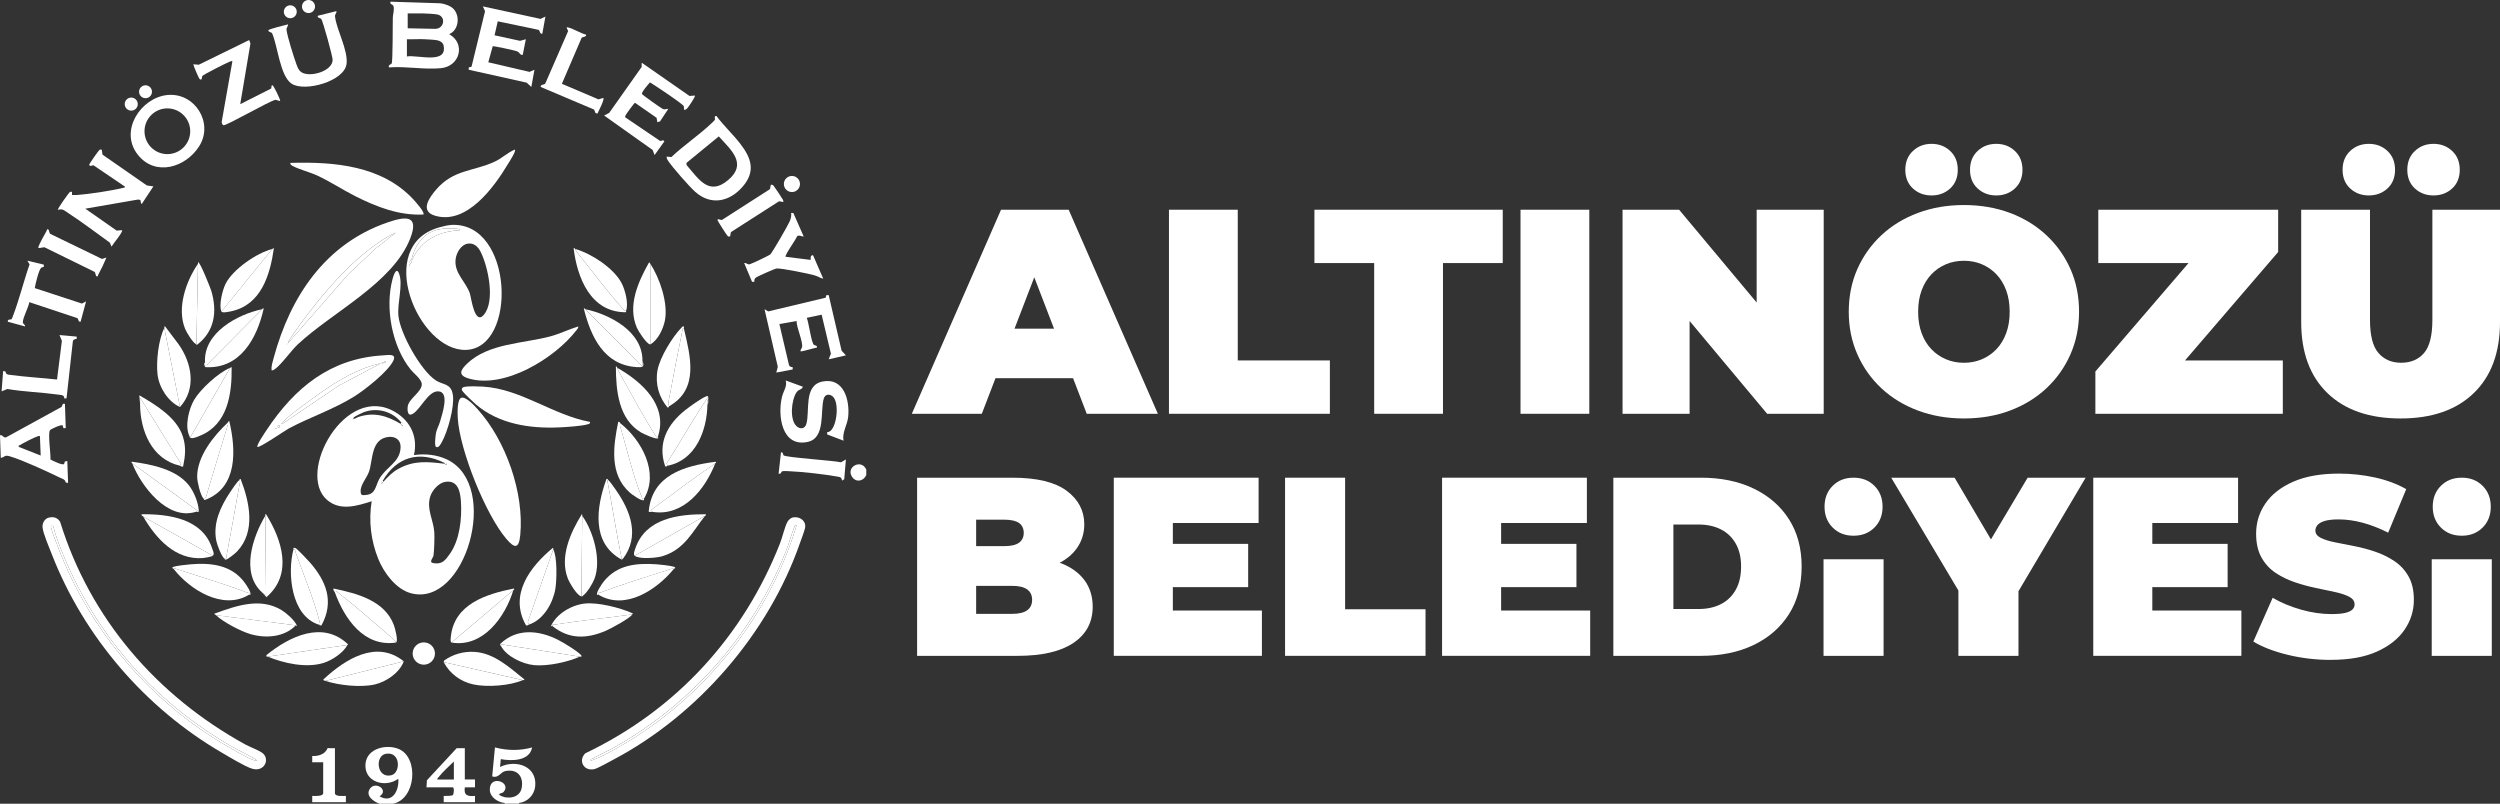 <?xml version="1.0" encoding="UTF-8"?>
<svg id="katman_2" data-name="katman 2" xmlns="http://www.w3.org/2000/svg" viewBox="0 0 1389.68 446.79">
  <rect x="0" y="0" width="1389.68" height="446.79" fill="#333333" stroke="none"/>
  <defs>
    <style>
      .cls-1 {
        fill: #fff;
      }
    </style>
  </defs>
  <g id="katman_1" data-name="katman 1">
    <g>
      <path class="cls-1" d="M218.36,446.79h-7.39c-3.17-1.18-7.96-4.34-5.42-8.25,3.07-4.73,10.9.74,5.42,4.11,7.25,4.23,10.99-3.39,10.43-9.78-7.3,5.37-19.25,1.78-18.22-8.43.86-8.51,11.63-10.94,18.45-8.11,11.34,4.71,9.68,27.97-3.27,30.46ZM214.33,419.05c-5.99,1.21-4.98,13.83,3.19,11.89,5.38-1.28,5.23-13.59-3.19-11.89Z"/>
      <path class="cls-1" d="M481.54,261.05v3.04c-1.46,3.35-5.58,4.3-7.83,1.09-3.84-5.48,5.1-10.42,7.83-4.13Z"/>
      <path class="cls-1" d="M288.4,446.35v.43h-7.83v-.43c2.05.19,5.8.21,7.83,0Z"/>
      <path class="cls-1" d="M150.94,205.81c-.2-2.35.58-4.61,1.19-6.85,9.18-34.04,28.59-63.3,63.08-75.24,9.68-3.35,18.15-4.75,12.8,8.89-9.75,24.84-43.32,40.88-62.51,58.85-3.82,3.57-9.31,11.55-13.02,13.95-.53.35-.86.54-1.54.41ZM220.1,129.26c-3.29,1.36-6.33,3.32-9.27,5.3-17.94,12.08-34.78,32.56-47.2,50.24-1.37,1.95-2.87,4-3.78,6.22l33.7-38.5,15.23-14.35,11.31-8.91ZM159.42,191.45v.43c.28-.14.28-.29,0-.43Z"/>
      <path class="cls-1" d="M27.28,287.69c2.67-.55,4.65.07,6.14,2.35,16.66,53.9,53.82,96.76,102.87,123.76,2.41,1.33,8.14,3.47,9.83,4.96,4.05,3.56.65,10.52-5.94,8.55-4.01-1.2-12.52-6.41-16.51-8.72-42.68-24.75-76.9-64.44-94.86-110.45-1.4-3.59-4.77-11.46-5.15-14.89-.27-2.4,1.15-5.05,3.62-5.56ZM29.57,292.37c-.6.06-1.46-.41-1.25.6.68,3.17,2.77,8.05,3.98,11.25,17.59,46.55,52.08,86.72,95.3,111.32,3.63,2.07,9.72,5.67,13.46,6.98.69.24,1.3.45,2.05.33-3.81-2.71-8.36-4.57-12.47-6.88-45.98-25.82-80.1-65.63-98.46-115.12-1.02-2.75-1.94-5.63-2.61-8.49Z"/>
      <path class="cls-1" d="M440.52,287.68c3.4-.78,7.11,1.17,7.1,4.91,0,1.59-2.36,7.62-3.05,9.58-17.53,50.14-56.65,95.26-103.53,120.06-2.17,1.15-8.89,4.94-10.76,5.33-5.85,1.22-9.02-4.79-4.92-8.83,50.31-23.99,87.85-64.9,108.22-116.67,1.34-3.41,2.58-9.07,4.13-11.97.5-.94,1.77-2.16,2.82-2.4ZM442.82,291.94c-.95-.17-1.02.42-1.29,1.09-1.64,4.07-2.81,8.75-4.47,12.93-18.58,46.77-51.99,84.84-95.73,109.58-3.88,2.19-8.27,4.02-12.05,6.24-.56.33-1.1-.08-.86,1.08,5.24-1.83,10.49-4.72,15.35-7.48,46.72-26.53,83.64-71.83,99.05-123.45Z"/>
      <path class="cls-1" d="M256.52,221.09c2.56-.7,7.4,4.62,9.05,6.46,15.65,17.39,25.82,46.34,23.64,69.76-.75,8.03-3.22,7.55-7.76,2.22-11.55-13.55-25.88-49.28-26.98-66.98-.14-2.2-.52-10.76,2.05-11.46Z"/>
      <path class="cls-1" d="M143.11,248.43c-.78-.78,4.37-8.31,5.12-9.45,15.59-23.45,35.39-39.75,64.7-41.44,2.93-.17,7.49-1.09,5.8,2.75-2.66,6.02-15.96,16.45-21.71,20.04-11.59,7.23-24.64,11.52-36.51,17.86-1.99,1.06-16.55,11.07-17.39,10.23ZM214.45,201.03h-.87v.43h.87v-.43ZM213.14,201.46h-.87v.43h.87v-.43ZM211.84,201.9c-12.57,2.75-24.38,9.76-34.75,17.22-5.5,3.96-14.75,10.46-19.39,14.97-.52.5-1.25.86-1.1,1.73l31.79-21.49,23.45-12.43ZM155.29,237.56l.22-1.29-1.09.43v.87s.87,0,.87,0ZM153.98,238h-.87v.43h.87v-.43Z"/>
      <path class="cls-1" d="M252.14,5c3.73,3.99,2.84,11.82-2.46,13.98,9.27,5.23,6.06,17.87-4.57,18.92-9.29.92-19.52-1.18-28.92-.43-.48-1.58,1.11-1.52,1.52-2.17.67-1.08.56-22.27.64-25.46.04-1.93.99-4.44.37-6.43-.37-1.2-2.17-.79-1.66-2.47l27.62.88c2.42.25,5.78,1.38,7.47,3.19ZM226.63,15.72l15.33.32c5.18-.11,6.1-7.18.88-8.04-1.96-.32-6-.49-8.14-.56-2.68-.08-5.39.1-8.07.02v8.26ZM226.19,31.38c5.81-1.04,22.79,4.62,20.35-6.22-.37-1.64-2.16-2.56-3.71-2.81-1.81-.3-5.3-.47-7.27-.56-3.11-.13-6.26.14-9.37.02v9.57Z"/>
      <path class="cls-1" d="M235.33,119.25c-13.54.63-26.02-4.25-37.85-10.21-7.14-3.6-13.89-8.12-21.15-11.47-4.17-1.93-10.07-3.36-13.76-5.38-.65-.36-1.32-.77-1.18-1.64,24.44-.72,51.01,1.48,68.52,20.44.95,1.03,6.5,7.2,5.43,8.27Z"/>
      <path class="cls-1" d="M56.55,83.14l.44,2.83,24.64,17.12,3.63.51-6.31,9.56c-1.06.52-.36-1.49-1.05-1.98-.39-.28-1.05-.22-1.53-.2l-28.95,5.02,17.42,12.18,3.02-.22c.74.76-5.21,7.86-5.88,9.13l-.87-2.17c-7.64-5.48-15.23-11.32-23.13-16.45-2.09-1.36-3.08-2.66-5.79-1.82-.45-.41,6.2-9.74,6.76-9.99.21-.09,1.12-.2,1.08.25v1.48c.93-.02,1.88.06,2.82,0,6.63-.49,18.83-2.31,25.24-3.9.57-.14,1.11.03,1.51-.66l-17.63-11.95c-.61-.04-2.13.86-2.37-.24-.11-.5,5.3-8.12,5.74-8.37.38-.22.82-.07,1.22-.1Z"/>
      <path class="cls-1" d="M321.46,181.45c.09.9-.58,1.54-1.08,2.18-11.91,15.44-40.13,32.91-60.17,26.66-5.92-1.85-4.01-4.84-.53-8.18,11.84-11.34,31.19-11.11,46.21-15.12,5.34-1.43,10.29-3.94,15.56-5.53Z"/>
      <path class="cls-1" d="M370.62,87.06l2.59.23c6.77-6.42,15.02-11.93,21.77-18.27.48-.45,2.25-2.06,2.4-2.41.3-.7-.79-2.05.85-2.16,4.05,5.42,9.13,10.12,13.26,15.45,6.18,7.98,8.68,15.4,1.3,23.9-7.28,8.38-17.58,10.6-26.32,2.85-3.31-2.94-12.85-13.8-15.19-17.43-.44-.68-.8-1.3-.67-2.15ZM381.55,90.59l.16,1.25c6.69,7.64,12.29,17.31,23.04,8.25,10.84-9.13,1.6-16.73-5.2-24.27l-18,14.77Z"/>
      <path class="cls-1" d="M327.98,234.52c.16.96-.4,1.03-1.11,1.28-3,1.03-12.49,1.62-16.05,1.78-16.37.73-33.59-1.88-46.35-12.84-1.26-1.08-6.79-6.34-7.41-7.38-.9-1.5.03-2.15,1.57-2.39,2.31-.36,7.5-.2,9.99-.05,21.14,1.32,38.76,15.85,59.36,19.6Z"/>
      <path class="cls-1" d="M286.22,83.15c.79.86-3.05,6.65-3.73,7.79-7.72,12.96-22.97,34.19-40.64,28.97-8.68-2.56-3.17-10.15.65-14.59,9.71-11.25,20.74-9.94,32.71-15.57,3.87-1.82,7.06-5.03,11.01-6.61Z"/>
      <path class="cls-1" d="M92.99,52.82c15.22-1.57,26.04,15.47,17.68,28.55-7.53,11.79-24.4,16.92-34.1,4.59-10.45-13.28,1.73-31.63,16.42-33.14ZM105.74,72.96c0-7.02-5.69-12.71-12.71-12.71s-12.71,5.69-12.71,12.71,5.69,12.71,12.71,12.71,12.71-5.69,12.71-12.71Z"/>
      <path class="cls-1" d="M460.65,164.05l7.17,30.89,2.4,2.6-9.57,2.18,1.23-3.14-5.15-21.66-8.27,1.75c1.07,2.44,2.53,13.78,3.94,14.98.55.47,2.01.28,1.72,1.54-2.85.6-5.7,1.55-8.55,2.12-1.49.3.2-1.83.29-2.36.53-3.23-3.11-10.8-3.06-14.52l-9.56,1.72,5.33,22.73c.29.95,1.13,1.19,2.06,1.21v1.28s-9.12,1.74-9.12,1.74l.85-3.19-7.38-32.04,2.05,1.23,31.92-7.62.42-1.43,1.28-.02Z"/>
      <path class="cls-1" d="M303.19,9.2l-1.74,9.57c-1.45.26-1.28-1.77-2.06-2.18l-22.7-4.74-1.78,7.78,14.17,3.07,3.23-.89-1.74,8.7c-1.78.15-1.34-1.31-3.37-2.06-1.31-.48-12.56-2.92-13.31-2.76l-2.47,8.93,22.93,5.34,2.74-1.19-1.74,9.57-2.59-2.4-32.2-7.17v-1.28s1.55-.42,1.55-.42l7.51-30.83-1.22-2.69,32.03,6.95,2.77-1.29Z"/>
      <path class="cls-1" d="M386.27,53.13c.45.51-3.66,6.56-4.34,7.18-.59.55-.86.79-1.75.65-.02-.61.1-1.29-.08-1.87-.44-1.39-16.3-11.77-18.78-13.3-.85.9-4.93,5.59-4.44,6.47.35.63,10.81,8.04,11.7,8.38,1.1.41,1.83-.21,2.9-.11l-4.58,6.94-1.5.46-.41-2.43-12-8.37c-.43.04-4.91,6.26-5.21,6.89-.19.39-.41.84-.17,1.24l19.32,13.09c.91.07,1.68-.92,2.37.24l-5.44,7.6-1.08-2.82-26.96-19.15,2.84-1.5,18.01-25.49.03-2.37,26.56,18.47,3.02-.21Z"/>
      <path class="cls-1" d="M446.3,214.95c-.58,1.88-2.19,1.15-3.56,3.17-2.81,4.14-3.96,15.17.07,18.81,1.98,1.79,4.58,1.5,5.39-1.18,2.15-7.16-1.68-21.48,8.96-23.66,11.86-2.44,15.26,10.27,14.33,19.55-.47,4.67-3.54,8.85-2.56,13.32l-9.13-3.48v-1.28c.72,0,1.22-.19,1.77-.63,3.78-3.04,5.13-16.45,1.07-19.4-1.89-1.38-4.01-.92-4.73,1.38-2.09,6.75,1.21,21.94-8.96,24.1-14.55,3.09-16.77-14.91-14.25-25.12.79-3.19,3.02-5.91,2.05-9.04l9.57,3.48Z"/>
      <path class="cls-1" d="M187.04,6.15c.1,1.33-.98,1.67-.8,3.14.95,7.57,7.27,18.52,6.41,26.17-1.11,9.74-23.3,15.84-30.54,11.07-6.45-4.25-7.72-20.91-10.8-27.91-.26-.83-2.35-.75-2.1-1.8.15-.64,9.42-2.94,10.87-3.27.09,1.33-.98,1.67-.8,3.14.47,3.75,4.03,15.04,5.46,18.95.64,1.75,1.24,3.49,2.86,4.54,4.63,2.98,17.11-.5,17.31-6.83.06-1.82-5.52-21.99-6.35-22.83-.64-.64-2.18-.43-1.95-1.74l10.44-2.61Z"/>
      <path class="cls-1" d="M242.33,248.39c-.96-.64-.2-6.6.07-7.9.43-2.06,1.65-4.12,2.19-6.08,1.05-3.85,5.76-16.89-1.21-16.88-5.35,0-9.4,9.55-13.72,12.38-3,1.96-3.3-1.52-3.03-3.9.49-4.42,8.1-8.26,7.82-12.58-.17-2.68-4.45-5.89-6.06-7.87-10.48-12.85-14.45-34.3-10.24-50.23.46-1.73,2.13-7.44,3.69-3.24,2.32,6.23-1.06,16.29-.37,23.42.96,9.91,12.41,30.37,20.68,35.87,4.12,2.74,8.64,1.53,9.6,8.23s-2.92,20.41-6.19,26.21c-.54.96-1.78,3.52-3.23,2.56Z"/>
      <path class="cls-1" d="M133.54,57.91l17.18-8.7c.32-.38-.11-2.21.86-1.73.59.29,4.54,8.27,4.14,8.69l-2.61-.69c-3.84.89-27.31,14.51-28.88,14.14-.54-.13-1.05-1.24-1-1.84l5.96-33.79c-.63-.13-1.07.14-1.61.34-1.67.61-14.7,7.2-15.13,7.94-.39.67.08,2.68-1.48,1.68-.38-.24-3.36-7.16-3.52-8.22l3.04.25,28.04-13.73.68,1.93-5.67,33.73Z"/>
      <path class="cls-1" d="M36.1,224.51l.44,13.49-1.28-.02-.43-1.53c-.82-.61-6.44,2-7,2.64-1.36,1.53.46,13.52.22,16.33,1.35.68,6.4,3.31,7.57,2.55l.44-1.43,1.35-.26.44,12.18-1.35-.27c-.09-1.7-2.15-2.17-3.58-2.85-7.16-3.45-20.16-9.53-27.46-11.69-3.08-.91-2.47.35-5.03.89l-.43-12.61c1.59-.37,1.96,1.83,3.48,1.12l30.65-16.81c.8-.83.17-2.15,1.97-1.72ZM22.18,242.35c-.48-.09-.87.06-1.32.2-1.77.55-8.21,3.84-9.86,4.91-.42.27-.78-.05-.56.97l12.18,4.79-.43-10.87Z"/>
      <path class="cls-1" d="M441.02,118.44l5.71,12.99c-.34.32-3-1.16-3.7,0-.5,1.59-7.07,10.59-6.3,11.31l13.92,1.74c-.03-1.09-.27-2.7,1.3-2.61l5.66,13.05c-1.81-.37-2.96-1.35-4.86-1.88-3.3-.94-18.21-3.98-21.02-3.8-.95.06-10.1,4.15-11.26,4.87-1.06.66-1.25,1.31-1.15,2.55l-1.28-.02-4.37-10.42c1.14-.26,1.92.98,3.05.69s10.85-4.88,11.49-5.51c1.18-1.16,9.9-16.29,10.77-18.38.66-1.58.99-2.89.79-4.65l1.25.06Z"/>
      <path class="cls-1" d="M24.36,147.09l-.03,1.26c-.44.18-1.09.22-1.44.5-1.31,1.05-3.27,9.25-3.56,11.3l26.22,8.6,2.3-1.22-3.05,11.31c-1.31.24-1.16-1.35-1.72-1.98l-26.77-8.9c-.46,2.97-3.62,8.5-3.61,11.19,0,1.04,1.4,1.19,1.21,2.3l-9.57-2.61c-.22-1.58,1.51-1.03,2.07-1.4.19-.12.71-1.55.86-1.96,3.49-9.1,5.93-19.31,9.18-28.52l-1.24-2.04,9.13,2.18Z"/>
      <path class="cls-1" d="M325.81,19.21c.15,1.67-1.9.93-2.58,1.98l-10.9,25.39,20.33,8.65,2.71-.8c.79.9-2.72,7.38-3.26,8.71l-1.1-.3-.72-1.91-29.72-12.59c-.17-1.65,1.86-.91,2.57-1.99l12.67-29.08-.88-1.97c.97-.88,9.09,3.9,10.87,3.92Z"/>
      <path class="cls-1" d="M42.63,187.11l-.02,1.27c-1.05.06-2.02.39-2.14,1.57l-3.5,31.52h-1.28c.22-1.96-1.76-1.9-3.33-2.12-9.36-1.3-18.92-1.53-28.25-3.12l-3.23,1.32.87-11.31,1.35.27c.12,1.57,1,1.67,2.39,1.86,8.67,1.17,17.52,1.65,26.21,2.6l2.7-21.49-1.33-3.24,9.57.87Z"/>
      <path class="cls-1" d="M280.57,446.35c-3.7-.34-8.11-3.07-8.29-7.17-.39-8.96,12.47-4.36,7.63,1.07-.71.79-2.8.69-2.38,1.53.27.53,2.69,1.32,3.36,1.42,4.25.66,8.36-.84,9.14-5.43,1.08-6.37-2.68-10.47-9.15-9.15-2.7.55-3.63,4.13-7.28,2.95l1.53-16.1c6.72,1.8,13.96,1.92,20.65,0-1.4,7.66-11.33,7.63-17.39,6.52l-.43,4.35c8.72-4.28,20.6-.59,19.56,10.65-.45,4.87-4.26,8.85-9.13,9.36-2.03.21-5.78.19-7.83,0Z"/>
      <path class="cls-1" d="M258.38,415.9v17.4h5.66s0,4.35,0,4.35h-5.66c-.71,4.56,1.65,5.12,5.66,4.78v3.48h-17.4v-3.48c1.07-.02,4.44.15,5.12-.53.53-.53.89-4.25-.12-4.25h-14.57l.23-3.91,16.53-17.83h4.56ZM252.29,433.3v-10c-2.64,2.58-6.27,5.8-8.49,8.7-.34.44-.84.55-.65,1.31h9.13Z"/>
      <path class="cls-1" d="M435.54,253.1c1.08,1.2,28.2,2.92,31.95,3.89l2.73-1.59-.94,11.02-1.23.73c-.18-1.57-.52-1.86-1.99-2.13-7.45-1.37-19.82-2.76-27.38-3.09-.98-.04-3.08-.21-3.86.06-.72.25-.71,1.91-2.01,1.24l1.31-11.74c1.3-.29,1.04,1.2,1.42,1.62Z"/>
      <path class="cls-1" d="M59.15,143.17c-1.32,3.24-2.89,6.51-4.57,9.58-.17.32-.13,1.24-.85.85-.84-.45-.42-2.07-1.35-2.57l-27.14-13.32c-.73-.88-4.36,1.05-3.92-.41.56-1.87,3.46-6.91,4.57-8.94.17-.32.13-1.24.85-.85.84.45.42,2.07,1.35,2.57l28.6,13.86,2.46-.77Z"/>
      <path class="cls-1" d="M435.42,112.29l-2.37-.42-26.77,17.17-.44,2.4c-.39-.04-.86.12-1.22-.09-.46-.26-5.57-8.33-5.73-8.84-.41-1.33,1.8-.13,2.36-.22l26.77-17.17.44-2.39c.76-.11.96-.03,1.51.45.35.31,4.98,7.27,5.22,7.83.18.44.33.78.23,1.28Z"/>
      <path class="cls-1" d="M325.37,171.88l30.88,31.11.87.21c.01-.87,0-1.74,0-2.61,1.51,3.61-.3,3.66-3.26,3.47-18.21-1.14-25.49-17.02-29.36-32.61.6-.2.82.42.87.43Z"/>
      <path class="cls-1" d="M77.86,224.51l-.43-4.78c9.08,5.28,20.86,12.32,24.23,22.96,1.86,5.86,1.34,10.72.12,16.63-.79.34-1.36-.35-1.74-.44l.52-1.18-22.7-36.67c0,1.16,0,2.32,0,3.48Z"/>
      <path class="cls-1" d="M145.72,171.88s.29-.63.87-.43c-3.6,16.34-12.96,33.74-32.33,32.64-.52-.12-1.16-2.25-.29-2.63.03.5-.02,1.01,0,1.52h.88s30.88-31.1,30.88-31.1Z"/>
      <path class="cls-1" d="M361.48,146.65v44.8c-1.93,0-6.64-7.35-7.47-9.27-5.31-12.32.77-25.64,6.82-36.39.35.2.45.56.65.86Z"/>
      <path class="cls-1" d="M163.12,305.42c.06-.24-.05-.59,0-.87.49-.07.86-.01,1.3.22.94.49,6.74,6.6,7.82,7.84,9.13,10.42,13.65,21.77,6.49,34.95-.76.43-1.25-.24-1.69-.38,1.32.2.89-.49.68-1.33-2.93-12.07-9.3-27.07-13.52-39.14-.24-.69.09-1.54-1.08-1.29Z"/>
      <path class="cls-1" d="M371.92,225.82c-.14.08-.3.73-.65.85-5.04-5.63-7.17-13.49-5.76-20.96,1.34-7.09,8.11-18.2,13.14-23.4.45-.47.76-1.02,1.53-.86.06.41-.08.94,0,1.3-1.32-.26-.76.64-.93,1.44-2.39,11.48-4.64,23.05-6.76,34.58-.38,2.09-1.38,5.15-.57,7.04Z"/>
      <path class="cls-1" d="M362.78,284.54c-.52-.08-2.16.24-2.18-.22,1.81-20.18,19.63-25.32,36.79-27.59,1.39-.18.21.78.19.85-12.19,8.37-24.07,17.25-35.89,26.1l1.09.87Z"/>
      <path class="cls-1" d="M109.18,191.45l.87-44.8c.09-.12-.06-.61,0-.87.96-.84,7.04,14.66,7.4,15.87,3.42,11.61,1.89,22.56-8.06,30.13-.15,0-.16-.3-.22-.33Z"/>
      <path class="cls-1" d="M123.1,173.18l28.27-34.8c.26-.07.76-.59.87-.43-2.08,14.89-7.09,31.61-23.83,35.1-.97.2-4.85,1.09-5.31.13Z"/>
      <path class="cls-1" d="M73.51,257.57c-.02-.06-1.2-1.03.19-.85,10.65,1.41,24.34,4.19,31.31,13.06,2.8,3.56,5.27,9.56,5.48,14.1.05,1.2-1.06.49-1.74.65.34-.1.72-.61,1.3-.44l-36.54-26.53Z"/>
      <path class="cls-1" d="M343.21,204.5c.08.75.43,1.38.79,2.03,6.38,11.63,13.54,24.84,20.59,35.96.77,1.22.67.64,1.24-.15-.1.31.11.9-.01,1.29-.97.83-7.91-2.34-9.25-3.11-12.8-7.38-14.19-23.53-14.22-36.89.51-.06.66.75.87.87Z"/>
      <path class="cls-1" d="M220.1,357.18c-.4-1.2-2.06-2.43-3.04-3.27-9.47-8.17-19.96-17.44-29.8-25.01-.82-.63-1.23-.79-1.09.44-.19-.53-1.34-1.54-.65-2.18,12.95,2.75,28.39,6.63,33.48,20.46.54,1.47,2.56,8.88,1.09,9.56Z"/>
      <path class="cls-1" d="M307.54,305.42l-14.17,40.43.68,1.33c-.44.14-.93.81-1.69.38-9.54-16.88,2.21-32.49,14.96-43.01.45-.02.1.67.22.87Z"/>
      <path class="cls-1" d="M344.95,235.39c-.8.65,0,2.24.22,3.04,3.34,11.46,7.24,27.7,11.76,38.28.38.89-.06,1.19,1.07.44-.07.12.12.58-.03.82-1.2.94-6.73-3.14-7.8-4.08-11.54-10.12-9.28-25.89-6.52-39.37.95-.28.95.59,1.3.87Z"/>
      <path class="cls-1" d="M351.47,341.52c-14.25,2.06-28.67,3.35-42.88,5.65-.82.13-1.74-.49-1.49.88-.1-.08-.61.08-.86-.01,3.11-6.89,11.52-11.8,18.96-12.55,7.25-.73,19.26,2.24,25.97,5.25.92.41.64.15.3.79Z"/>
      <path class="cls-1" d="M124.84,310.64c1.22.31,1.02-1.34,1.16-2.09,2.43-12.73,4.67-25.52,6.97-38.28.17-.97.81-2.77.14-3.56.09-.08.03-.62.65-.43,4.95,12.78,8.56,29.11-1.95,40.23-.94,1-5.2,4.55-6.34,4.57-.4.09-.48-.33-.62-.44Z"/>
      <path class="cls-1" d="M393.67,220.6c-8.21,12-15.29,24.83-23.14,37.1l.52,1.18c-.18.03-.57.82-1.32.25-4.36-12.78,1.23-23.24,11.12-31.12,2.47-1.97,8.82-6.53,11.53-7.61.55-.22.97-.6,1.29.2Z"/>
      <path class="cls-1" d="M250.99,357.18c-.78-.36-.46-2.42-.38-3.21,1.81-18.19,19.71-23.77,34.96-26.81.78.47-.2.83-.21.88l-34.36,29.14Z"/>
      <path class="cls-1" d="M319.72,138.39c.33,1.18,1.42,2.28,2.19,3.25,7.63,9.58,15.82,20.57,23.92,29.58.61.68,1.13,1.47,2.16,1.54-.07.17.14.56-.05.8-19.58.15-27.1-19.11-29.09-35.6.65-.21.81.42.87.43Z"/>
      <path class="cls-1" d="M96.57,316.29c-.14-.19-.71-.32-.86-.65.21-.25.39-.47.72-.57,1.98-.62,7.23-1.19,9.5-1.38,11.42-.97,22.97.35,30.15,10.29.92,1.28,3.45,4.97,3.15,6.41-.09.51-.75.16-.9.25,1.06-1.13-.68-1.13-1.41-1.41-12.35-4.69-25.87-8.71-38.5-12.83-.5-.16-1.55-.89-1.85-.11Z"/>
      <path class="cls-1" d="M246.64,368.05l.21-.86c4.97-3.55,10.88-5.21,16.99-4.82,10.9.69,19.56,8.8,27.6,15.25.15.76-.55.29-.87.43l-43.93-10Z"/>
      <path class="cls-1" d="M352.78,308.9c-.88-.74.06-3.12.42-4.15,5.77-16.67,23.78-18.93,39.16-18.9.27.82-.35.77-.43.87l-39.15,22.18Z"/>
      <path class="cls-1" d="M118.32,308.9l-38.71-21.75c-.17-.29-1.18-.37-.87-1.3,15.09-.13,33.76,2.38,39.15,18.91.38,1.16,1.48,3.18.43,4.14Z"/>
      <path class="cls-1" d="M224.45,367.62l-43.5,10.87c-.54-.18-1.79-.24-.88-1.1,11.95-10.99,29.18-21.99,44.38-9.78Z"/>
      <path class="cls-1" d="M113.1,277.14l1.34-.62c3.8-13.07,7.85-26.05,11.82-39.07.18-.59.88-2.06.32-2.51.24-.22.34-.9.87-.87,3.78,16.03,4.82,37.11-13.63,43.88-.51-.12-.52-.6-.72-.82Z"/>
      <path class="cls-1" d="M120.06,341.96c-.19-.18-1.1-.56-.87-.86,12.02-4.34,25.45-9.2,37.37-1.93,2.65,1.61,7,5.44,8.29,8.24.21.46-.09,1.1-.43.21l-44.37-5.65Z"/>
      <path class="cls-1" d="M105.27,242.35c.12.25.54.46.44.87l22.18-38.71c.26-.1.78-.56.87-.43.21,14.74-2.12,31.72-17.4,38.05-1.27.53-6,2.78-6.08.22Z"/>
      <path class="cls-1" d="M193.14,358.49l-44.37,6.52c-.19-.08-.48.09-.64,0l-.02-.88c12.8-10.36,31.41-19.46,45.45-5.86.01.11-.38.13-.42.21Z"/>
      <path class="cls-1" d="M91.35,182.32c.15-.28-.34-1.03.43-.87l7.58,10.04c7.32,10.45,9.95,24.55.69,34.76l-8.7-43.93Z"/>
      <path class="cls-1" d="M277.96,358.05c9.17-9.04,21.74-7.81,32.48-2.25,2.99,1.55,9.82,5.69,12.1,7.91.43.41.82.58.66,1.3-.27.06-.69-.08-.87,0l-44.37-6.96Z"/>
      <path class="cls-1" d="M147.46,286.71c.15-.25-.34-1.03.43-.87,8.84,14.23,15.09,33.33.21,46.09l-2.38-2.6c.67.6,1.44,1.2,2.17,1.74l-.43-44.37Z"/>
      <path class="cls-1" d="M323.63,286.71l-.43,44.8c-2.43-.31-6.71-7.69-7.6-10.01-4.6-11.96,1.51-25.53,7.82-35.66.45-.02.1.7.22.87Z"/>
      <path class="cls-1" d="M374.53,316.29c-.6-.53-2.14.21-2.84.43-12.27,3.86-25.51,8.02-37.51,12.51-.74.28-2.47.29-1.41,1.41-.12-.07-.58.12-.82-.03-.81-1.03,2.81-6.34,3.65-7.37,7.52-9.28,17.86-10.29,29.17-9.58,2.26.14,7.91.78,9.91,1.4.33.1.51.33.72.58-.15.34-.71.47-.86.65Z"/>
      <path class="cls-1" d="M337.99,266.7c-.78.36-.19,1.43-.08,2.03,2.58,13.46,4.61,27.06,7.41,40.47.17.8-.39,1.7.93,1.44l-.65.44c-17.09-9.18-14.13-29.3-8.48-44.81.82-.24.69.29.87.43Z"/>
      <path class="cls-1" d="M324.07,331.08l-.43.43c-.11.03-.31.02-.43,0l.43-44.8c6.25,8.76,10.71,24.45,6.86,34.91-.95,2.59-4.16,7.92-6.42,9.46Z"/>
      <path class="cls-1" d="M347.99,172.75c-1.04-.06-1.55-.86-2.16-1.54-8.1-9.01-16.29-20-23.92-29.58-.77-.97-1.86-2.07-2.19-3.25,8.9,2.48,21.31,10.6,25.74,18.85,2,3.73,4.09,11.64,2.54,15.52Z"/>
      <path class="cls-1" d="M133.11,266.7c.67.79.04,2.59-.14,3.56-2.3,12.76-4.53,25.55-6.97,38.28-.14.75.06,2.41-1.16,2.09-1.78-1.38-4.12-7.69-4.59-9.98-1.99-9.75,2.29-18.92,7.54-26.87,1.2-1.82,3.83-5.75,5.32-7.08Z"/>
      <path class="cls-1" d="M322.33,365.01c-6.83,3.05-17.94,5.42-25.39,4.73-6.4-.59-15.6-4.88-18.54-10.82l-.43-.43v-.43l44.37,6.96Z"/>
      <path class="cls-1" d="M73.51,257.57l36.54,26.53c-.59-.17-.97.34-1.3.44-15.8,4.87-30.31-14.38-35.23-26.97Z"/>
      <path class="cls-1" d="M337.99,266.7c1.14.94,3.29,4.13,4.27,5.52,8.27,11.76,13.56,25.82,4,38.41-1.32.26-.76-.64-.93-1.44-2.8-13.41-4.83-27.01-7.41-40.47-.11-.59-.7-1.67.08-2.03Z"/>
      <path class="cls-1" d="M294.05,347.18l-.68-1.33,14.17-40.43c2.25,3.96,1.98,17.03,1.18,21.84-1.32,7.95-6.58,17.25-14.66,19.92Z"/>
      <path class="cls-1" d="M358,277.14c-1.13.75-.69.45-1.07-.44-4.52-10.58-8.42-26.82-11.76-38.28-.23-.8-1.02-2.39-.22-3.04,11.68,9.27,21.63,27.43,13.05,41.76Z"/>
      <path class="cls-1" d="M193.14,358.49c-2.24,4.37-8.61,8.57-13.26,10.01-9.66,2.98-21.93.26-31.11-3.49l44.37-6.52Z"/>
      <path class="cls-1" d="M397.58,257.57c-5.6,14.32-17.63,29.64-34.8,26.97l-1.09-.87c11.82-8.84,23.7-17.73,35.89-26.1Z"/>
      <path class="cls-1" d="M151.38,138.39l-28.27,34.8c-1.61-3.38.58-12.01,2.25-15.36,4.07-8.17,17.38-17.24,26.02-19.44Z"/>
      <path class="cls-1" d="M113.1,277.14c-1.77-1.94-3.46-9.36-3.5-11.98-.14-11.29,9.15-22.92,16.98-30.21.56.45-.14,1.92-.32,2.51-3.97,13.01-8.02,26-11.82,39.07l-1.34.62Z"/>
      <path class="cls-1" d="M164.43,347.61c-6.37,6.62-16.61,7.34-25.12,4.9-5.25-1.5-15.37-6.75-19.24-10.55l44.37,5.65Z"/>
      <path class="cls-1" d="M109.18,191.45c-2.07-.96-5.41-6.55-6.3-8.71-4.71-11.44.52-26.47,7.17-36.09l-.87,44.8Z"/>
      <path class="cls-1" d="M163.12,305.42c1.17-.25.84.6,1.08,1.29,4.22,12.07,10.59,27.06,13.52,39.14.2.84.64,1.53-.68,1.33-15.3-5.06-17.36-28.61-13.92-41.76Z"/>
      <path class="cls-1" d="M220.1,357.18c-17.81,2.61-28.55-13.16-33.93-27.84-.14-1.23.27-1.08,1.09-.44,9.83,7.57,20.32,16.84,29.8,25.01.97.84,2.64,2.07,3.04,3.27Z"/>
      <path class="cls-1" d="M79.6,287.15l38.71,21.75c-.66.6-4.38,1.21-5.44,1.3-15.41,1.23-26.23-10.95-33.27-23.05Z"/>
      <path class="cls-1" d="M250.99,357.18l34.36-29.14c-4.47,14.83-16.77,32.07-34.36,29.14Z"/>
      <path class="cls-1" d="M180.96,378.49l43.5-10.87c-2.39,6.33-9.62,11.32-16.09,12.84-7.66,1.8-19.93.55-27.41-1.96Z"/>
      <path class="cls-1" d="M365.83,242.35c-.57.79-.47,1.37-1.24.15-7.05-11.12-14.21-24.33-20.59-35.96-.36-.65-.71-1.28-.79-2.03,13.41,7.61,28.05,20.61,22.62,37.84Z"/>
      <path class="cls-1" d="M290.57,378.06c-7.12,3.15-19.8,4.03-27.41,2.4-7.06-1.51-13.19-6.01-16.53-12.4l43.93,10Z"/>
      <path class="cls-1" d="M361.48,191.45v-44.8c5.3,7.98,9.98,21.9,8.14,31.41-.93,4.77-3.87,10.99-8.14,13.4Z"/>
      <path class="cls-1" d="M96.57,316.29c.29-.78,1.35-.05,1.85.11,12.63,4.13,26.15,8.14,38.5,12.83.74.28,2.47.29,1.41,1.41-14.4,8.71-32.77-2.78-41.76-14.35Z"/>
      <path class="cls-1" d="M351.47,341.52c-1.1,2.08-11.96,7.92-14.63,9.07-10.72,4.6-20.45,4.87-29.74-2.55-.25-1.37.67-.75,1.49-.88,14.21-2.29,28.63-3.59,42.88-5.65Z"/>
      <path class="cls-1" d="M374.53,316.29c-9.42,11.49-26.93,23.22-41.76,14.35-1.06-1.12.68-1.14,1.41-1.41,12-4.5,25.24-8.65,37.51-12.51.69-.22,2.24-.96,2.84-.43Z"/>
      <path class="cls-1" d="M100.05,226.25c-6.66-2.96-11.68-10.94-12.49-18.17-.81-7.16.51-19.4,3.79-25.76l8.7,43.93Z"/>
      <path class="cls-1" d="M391.93,286.71c-7.02,8.8-11.39,18.77-23.83,22.5-3.15.94-12.83,1.78-15.32-.31l39.15-22.18Z"/>
      <path class="cls-1" d="M393.67,221.9c-.76.6-.42,2.09-.43,3.04-.26,14.34-6.52,30.97-22.18,33.93l-.52-1.18c7.85-12.27,14.94-25.11,23.14-37.1.09.24-.02.92,0,1.3Z"/>
      <path class="cls-1" d="M147.46,286.71l.43,44.37c-.73-.54-1.5-1.14-2.17-1.74-12.07-10.78-5.26-30.92,1.74-42.63Z"/>
      <path class="cls-1" d="M380.18,182.75c3.55,15.03,8.63,33.63-8.26,43.06-.81-1.89.19-4.96.57-7.04,2.13-11.53,4.37-23.1,6.76-34.58.17-.8-.39-1.7.93-1.44Z"/>
      <path class="cls-1" d="M127.89,204.5l-22.18,38.71c.1-.41-.32-.62-.44-.87-2.66-5.53-.31-15.02,2.69-20.14,3.44-5.85,13.62-15.22,19.93-17.7Z"/>
      <path class="cls-1" d="M77.86,224.51c0-1.16,0-2.32,0-3.48l22.7,36.67-.52,1.18c-15.73-3.58-22.13-19.48-22.18-34.36Z"/>
      <path class="cls-1" d="M357.13,200.59c0,.87,0,1.74,0,2.61l-.87-.21-30.88-31.11c13.75,2.92,31.9,12.44,31.75,28.71Z"/>
      <path class="cls-1" d="M145.72,171.88l-30.88,31.11h-.88c-.02-.52.03-1.03,0-1.53-.96-16.47,18.03-26.68,31.75-29.58Z"/>
      <path class="cls-1" d="M186.18,415.9v25.01c0,2.05,4.8,1.48,6.09,1.52v3.48h-18.71v-3.48c1.23.02,6.09.36,6.09-1.52v-17.18h-6.09v-3.48c3.42.18,7.2-.99,8.55-4.37l4.06.02Z"/>
      <circle class="cls-1" cx="235.58" cy="363.28" r="6.2"/>
      <circle class="cls-1" cx="440.21" cy="102.28" r="4.48"/>
      <circle class="cls-1" cx="171.49" cy="3.63" r="3.63"/>
      <circle class="cls-1" cx="72.96" cy="57.87" r="3.63"/>
      <circle class="cls-1" cx="161.36" cy="6.54" r="3.59"/>
      <circle class="cls-1" cx="80.89" cy="51" r="3.59"/>
      <path class="cls-1" d="M393.23,224.95c.02-.96-.33-2.45.43-3.04.06.9.27,2.49-.43,3.04Z"/>
      <path class="cls-1" d="M323.63,331.52l.43-.43c-.14.09-.28.4-.43.43Z"/>
      <path class="cls-1" d="M278.39,358.92s-.35-.04-.43-.43l.43.43Z"/>
      <path class="cls-1" d="M248.67,255.51c-5.65-2.75-12.38-3.46-18.56-2.54,2.24-9.96-1.73-18.63-10.31-23.84-27.67-16.76-55.44,33.87-37.94,48.81,7.32,6.25,16.64,3.26,24.75.69-1.78,10.84-.41,22.02,3.71,32.18,3.08,7.58,9.76,16.68,18.04,18.93,30.32,8.26,50.04-59.75,20.31-74.24ZM195.96,233.4v-.43c.28.15.28.29,0,.43ZM196.42,232.65c-.08-.09.01-.31.4-.75.4-.45,4.62-2.51,5.45-2.81,7.5-2.74,15.98-.39,20.87,5.87l-.09.09s.06.07.09.1c.14.18.75.32.87.66v.65s-.65,0-.65,0c-.32-.11-.5-.78-.65-.87-7.78-4.51-14.65-6.7-23.58-3.79-.18.06-3.06,1.69-2.71.86ZM203.35,275.15c-1.71.11-2.63.38-2.85-1.51,0-.06,0-.11,0-.17,0,0,0-.01,0-.02-.44-3.82,3.5-7.78,4.69-11.45,2.16-6.63,1.02-18.17,10.91-19.14,3.78-.37,6.72,1.77,6.58,5.72,0,.03,0,.05,0,.07,0,.04,0,.07,0,.11-.3,8.39-8.27,10.82-11.94,17.67-2.06,3.84-1.96,8.36-7.4,8.7ZM221.44,260.62c-3.6,2-5.56,4.25-8.3,7.14-.21.22-.3.69-.66.87h-.65c-.33-.92.69-1,.87-1.3,7.76-13.38,20.36-17.02,34.36-10,.42.21,1.24.06,1.3.87-.66.28-1.09-.4-1.3-.43-9.39-1.11-16.97-1.94-25.63,2.86ZM240.77,313c-2.55-.47,0-2.92.19-4.15.41-2.52.63-10.34.45-13.02-.46-6.85-4.53-12.92-2.19-20.04,1.08-3.29,4.63-7.33,8.17-7.92,7.18-1.2,8.47,5.34,8.83,10.97.61,9.43-.66,21.34-6.19,29.08-2.55,3.58-4.3,6-9.27,5.08Z"/>
      <path class="cls-1" d="M223.15,234.95c.14.18.75.32.87.66v.65s-.65,0-.65,0c-.32-.11-.5-.78-.65-.87l.43-.43Z"/>
      <path class="cls-1" d="M213.14,267.57c-.21.22-.3.69-.66.87h-.65c-.33-.92.69-1,.87-1.3l.43.43Z"/>
      <path class="cls-1" d="M247.07,257.14c.42.21,1.24.06,1.3.87-.66.28-1.09-.4-1.3-.43v-.43Z"/>
      <path class="cls-1" d="M195.96,232.78c.28.14.28.29,0,.43v-.43Z"/>
      <path class="cls-1" d="M250.91,125.03c-2.03.11-4.55.76-6.54,1.3-36.72,10.03-11.99,69.03,14.65,68.17,28.81-.93,26.34-71.32-8.11-69.48ZM227.93,147.95h-.43v-.87h.43v.87ZM229.24,144.04c-.23.47-.71,2.63-1.09,2.61-1.12-1.22.61-2.47.65-2.61,3.43-12.72,10.9-18.11,24.57-16.96.53.04,2.32.16,2.4.86-11.69.64-21.31,5.29-26.53,16.1ZM269.02,174.91c-5.2,6.28-7.07-9.46-7.82-11.72-2.25-6.73-8.96-11.38-7.92-19.26.45-3.46,3.02-7.96,6.74-8.5,3.54-.51,5.79,1.78,7.24,4.73,4.07,8.27,8.12,27.06,1.76,34.74Z"/>
      <path class="cls-1" d="M228.8,144.04c3.43-12.72,10.9-18.11,24.57-16.96.53.04,2.32.16,2.4.86-11.69.64-21.31,5.29-26.53,16.1h-.43Z"/>
      <path class="cls-1" d="M229.24,144.04c-.22.47-.71,2.63-1.09,2.61-1.12-1.22.61-2.47.65-2.61h.43Z"/>
      <rect class="cls-1" x="227.5" y="147.09" width=".43" height=".87"/>
      <path class="cls-1" d="M220.1,129.26l-11.31,8.91-15.23,14.35-33.7,38.5c.91-2.22,2.41-4.27,3.78-6.22,12.42-17.68,29.26-38.16,47.2-50.24,2.94-1.98,5.98-3.94,9.27-5.3Z"/>
      <path class="cls-1" d="M159.42,191.45c.28.14.28.29,0,.43v-.43Z"/>
      <path class="cls-1" d="M29.57,292.37c.67,2.85,1.59,5.74,2.61,8.49,18.36,49.49,52.48,89.3,98.46,115.12,4.12,2.31,8.66,4.17,12.47,6.88-.75.11-1.36-.09-2.05-.33-3.75-1.31-9.83-4.91-13.46-6.98-43.22-24.6-77.71-64.77-95.3-111.32-1.21-3.2-3.3-8.08-3.98-11.25-.22-1.01.64-.54,1.25-.6Z"/>
      <path class="cls-1" d="M442.82,291.94c-15.4,51.61-52.33,96.91-99.05,123.45-4.86,2.76-10.12,5.65-15.35,7.48-.24-1.16.29-.75.86-1.08,3.78-2.22,8.17-4.04,12.05-6.24,43.74-24.74,77.15-62.81,95.73-109.58,1.66-4.18,2.83-8.86,4.47-12.93.27-.67.34-1.27,1.29-1.09Z"/>
      <path class="cls-1" d="M211.84,201.9l-23.45,12.43-31.79,21.49c-.15-.87.58-1.22,1.1-1.73,4.64-4.51,13.89-11.01,19.39-14.97,10.37-7.46,22.18-14.47,34.75-17.22Z"/>
      <polygon class="cls-1" points="155.29 237.56 154.42 237.56 154.42 236.69 155.51 236.27 155.29 237.56"/>
      <rect class="cls-1" x="153.12" y="238" width=".87" height=".43"/>
      <rect class="cls-1" x="213.58" y="201.03" width=".87" height=".43"/>
      <rect class="cls-1" x="212.28" y="201.46" width=".87" height=".43"/>
    </g>
    <g>
      <g>
        <path class="cls-1" d="M509.79,364.56v-99.02h52.9c13.67,0,23.76,2.43,30.27,7.29,6.51,4.86,9.76,11.06,9.76,18.6,0,5-1.39,9.46-4.17,13.37-2.78,3.92-6.81,7-12.09,9.27-5.28,2.26-11.79,3.4-19.52,3.4l2.83-7.64c7.73,0,14.4,1.08,20.02,3.25,5.61,2.17,9.95,5.3,13.01,9.41,3.06,4.1,4.6,9.03,4.6,14.78,0,8.58-3.56,15.28-10.68,20.09-7.12,4.81-17.52,7.21-31.19,7.21h-55.73ZM542.61,341.22h20.09c3.68,0,6.44-.66,8.27-1.98,1.84-1.32,2.76-3.25,2.76-5.8s-.92-4.48-2.76-5.8c-1.84-1.32-4.6-1.98-8.27-1.98h-22.35v-22.07h17.82c3.77,0,6.53-.64,8.28-1.91,1.74-1.27,2.62-3.09,2.62-5.45s-.87-4.29-2.62-5.52c-1.75-1.22-4.5-1.84-8.28-1.84h-15.56v52.34Z"/>
        <path class="cls-1" d="M651.95,339.38h49.51v25.18h-82.33v-99.02h80.49v25.18h-47.67v48.66ZM649.69,302.32h44.13v24.05h-44.13v-24.05Z"/>
        <path class="cls-1" d="M714.33,364.56v-99.02h33.38v73.13h44.7v25.89h-78.08Z"/>
        <path class="cls-1" d="M834.43,339.38h49.51v25.18h-82.33v-99.02h80.49v25.18h-47.67v48.66ZM832.17,302.32h44.13v24.05h-44.13v-24.05Z"/>
        <path class="cls-1" d="M896.81,364.56v-99.02h48.8c11.03,0,20.75,2,29.14,6.01,8.39,4.01,14.95,9.69,19.66,17.05,4.71,7.36,7.07,16.13,7.07,26.31s-2.36,19.12-7.07,26.52c-4.72,7.4-11.27,13.11-19.66,17.12-8.39,4.01-18.11,6.01-29.14,6.01h-48.8ZM930.19,338.53h14c4.71,0,8.84-.89,12.38-2.69,3.54-1.79,6.29-4.46,8.28-7.99s2.97-7.85,2.97-12.94-.99-9.24-2.97-12.73c-1.98-3.49-4.74-6.13-8.28-7.92-3.54-1.79-7.66-2.69-12.38-2.69h-14v46.96Z"/>
        <path class="cls-1" d="M1013.65,364.56v-53.67h33.38v53.67h-33.38ZM1030.34,297.79c-4.72,0-8.58-1.51-11.6-4.53-3.02-3.02-4.53-6.88-4.53-11.6s1.51-8.58,4.53-11.6c3.02-3.02,6.88-4.53,11.6-4.53s8.58,1.51,11.6,4.53c3.02,3.02,4.53,6.89,4.53,11.6s-1.51,8.58-4.53,11.6c-3.02,3.02-6.88,4.53-11.6,4.53Z"/>
        <path class="cls-1" d="M1088.62,364.56v-43.43l7.64,19.95-44.98-75.54h35.22l30.41,51.63h-20.51l30.7-51.63h32.25l-44.7,75.54,7.36-19.95v43.43h-33.38Z"/>
        <path class="cls-1" d="M1196.41,339.38h49.51v25.18h-82.33v-99.02h80.49v25.18h-47.67v48.66ZM1194.15,302.32h44.13v24.05h-44.13v-24.05Z"/>
        <path class="cls-1" d="M1295.71,366.82c-8.3,0-16.32-.94-24.05-2.83-7.73-1.89-14.1-4.34-19.1-7.36l10.75-24.33c4.71,2.74,9.97,4.93,15.77,6.58,5.8,1.65,11.43,2.47,16.9,2.47,3.2,0,5.73-.21,7.57-.64,1.84-.42,3.18-1.04,4.03-1.84.85-.8,1.27-1.77,1.27-2.9,0-1.79-.99-3.21-2.97-4.24-1.98-1.04-4.6-1.91-7.85-2.62s-6.81-1.46-10.68-2.26c-3.87-.8-7.76-1.86-11.67-3.18-3.91-1.32-7.5-3.06-10.75-5.23-3.25-2.17-5.87-5.02-7.85-8.56-1.98-3.54-2.97-7.94-2.97-13.23,0-6.13,1.72-11.72,5.16-16.76,3.44-5.04,8.58-9.08,15.42-12.09,6.84-3.02,15.35-4.53,25.53-4.53,6.69,0,13.3.71,19.8,2.12,6.51,1.42,12.35,3.58,17.54,6.51l-10.04,24.19c-4.9-2.45-9.64-4.29-14.22-5.52-4.58-1.22-9.03-1.84-13.37-1.84-3.21,0-5.75.28-7.64.85-1.89.57-3.23,1.32-4.03,2.26-.8.94-1.2,1.98-1.2,3.11,0,1.7.99,3.04,2.97,4.03s4.6,1.82,7.85,2.47c3.25.66,6.84,1.37,10.75,2.12,3.91.76,7.8,1.79,11.67,3.11,3.87,1.32,7.43,3.07,10.68,5.23,3.25,2.17,5.87,5,7.85,8.49,1.98,3.49,2.97,7.83,2.97,13.01,0,6.04-1.72,11.58-5.16,16.62-3.44,5.05-8.56,9.1-15.35,12.17-6.79,3.06-15.33,4.6-25.6,4.6Z"/>
        <path class="cls-1" d="M1351.73,364.56v-53.67h33.38v53.67h-33.38ZM1368.42,297.79c-4.72,0-8.58-1.51-11.6-4.53-3.02-3.02-4.53-6.88-4.53-11.6s1.51-8.58,4.53-11.6c3.02-3.02,6.88-4.53,11.6-4.53s8.58,1.51,11.6,4.53c3.02,3.02,4.53,6.89,4.53,11.6s-1.51,8.58-4.53,11.6c-3.02,3.02-6.88,4.53-11.6,4.53Z"/>
      </g>
      <g>
        <path class="cls-1" d="M506.86,230.01l49.59-113.43h37.59l49.59,113.43h-39.54l-36.62-95.28h14.91l-36.62,95.28h-38.89ZM536.36,210.24l9.72-27.55h52.18l9.72,27.55h-71.62Z"/>
        <path class="cls-1" d="M649.79,230.01v-113.43h38.24v83.78h51.21v29.65h-89.45Z"/>
        <path class="cls-1" d="M763.87,230.01v-83.78h-33.22v-29.65h104.68v29.65h-33.22v83.78h-38.24Z"/>
        <path class="cls-1" d="M845.21,230.01v-113.43h38.24v113.43h-38.24Z"/>
        <path class="cls-1" d="M901.93,230.01v-113.43h31.44l57.69,69.03h-14.58v-69.03h37.27v113.43h-31.44l-57.69-69.03h14.58v69.03h-37.27Z"/>
        <path class="cls-1" d="M1091.68,232.61c-9.18,0-17.69-1.46-25.52-4.38-7.83-2.92-14.61-7.05-20.34-12.4-5.73-5.35-10.18-11.64-13.37-18.88-3.19-7.24-4.78-15.12-4.78-23.66s1.59-16.55,4.78-23.74c3.19-7.18,7.64-13.45,13.37-18.8,5.72-5.35,12.5-9.48,20.34-12.4,7.83-2.92,16.34-4.38,25.52-4.38s17.83,1.46,25.6,4.38c7.78,2.92,14.53,7.05,20.26,12.4,5.72,5.35,10.18,11.61,13.37,18.8,3.19,7.19,4.78,15.1,4.78,23.74s-1.6,16.42-4.78,23.66c-3.19,7.24-7.64,13.53-13.37,18.88-5.73,5.35-12.48,9.48-20.26,12.4-7.78,2.92-16.31,4.38-25.6,4.38ZM1073.69,108.64c-4.11,0-7.56-1.3-10.37-3.89-2.81-2.59-4.21-6.05-4.21-10.37s1.4-7.8,4.21-10.45c2.81-2.65,6.26-3.97,10.37-3.97s7.56,1.32,10.37,3.97c2.81,2.65,4.21,6.13,4.21,10.45s-1.41,7.78-4.21,10.37c-2.81,2.59-6.27,3.89-10.37,3.89ZM1091.68,201.66c3.56,0,6.89-.65,9.97-1.95,3.08-1.3,5.78-3.16,8.1-5.59,2.32-2.43,4.13-5.4,5.43-8.91,1.3-3.51,1.94-7.48,1.94-11.91s-.65-8.4-1.94-11.91c-1.3-3.51-3.11-6.48-5.43-8.91-2.32-2.43-5.02-4.29-8.1-5.59-3.08-1.3-6.4-1.94-9.97-1.94s-6.89.65-9.97,1.94c-3.08,1.3-5.78,3.16-8.1,5.59-2.32,2.43-4.13,5.4-5.43,8.91-1.3,3.51-1.94,7.48-1.94,11.91s.65,8.4,1.94,11.91c1.3,3.51,3.1,6.48,5.43,8.91,2.32,2.43,5.02,4.29,8.1,5.59,3.08,1.3,6.4,1.95,9.97,1.95ZM1109.66,108.64c-4.11,0-7.56-1.3-10.37-3.89-2.81-2.59-4.21-6.05-4.21-10.37s1.4-7.8,4.21-10.45c2.81-2.65,6.26-3.97,10.37-3.97s7.56,1.32,10.37,3.97c2.81,2.65,4.21,6.13,4.21,10.45s-1.41,7.78-4.21,10.37c-2.81,2.59-6.27,3.89-10.37,3.89Z"/>
        <path class="cls-1" d="M1164.76,230.01v-23.5l63.2-73.57,4.7,13.29h-66.28v-29.65h99.98v23.5l-63.2,73.57-4.7-13.29h70.49v29.65h-104.19Z"/>
        <path class="cls-1" d="M1334.42,232.61c-17.39,0-30.95-4.7-40.67-14.1s-14.58-22.58-14.58-39.54v-62.39h38.24v61.25c0,8.64,1.56,14.77,4.7,18.39,3.13,3.62,7.35,5.43,12.64,5.43s9.64-1.81,12.72-5.43c3.08-3.62,4.62-9.75,4.62-18.39v-61.25h37.59v62.39c0,16.96-4.86,30.14-14.58,39.54s-23.28,14.1-40.67,14.1ZM1316.76,108.64c-4.11,0-7.56-1.3-10.37-3.89-2.81-2.59-4.21-6.05-4.21-10.37s1.4-7.8,4.21-10.45c2.81-2.65,6.26-3.97,10.37-3.97s7.56,1.32,10.37,3.97c2.81,2.65,4.21,6.13,4.21,10.45s-1.41,7.78-4.21,10.37c-2.81,2.59-6.27,3.89-10.37,3.89ZM1352.73,108.64c-4.11,0-7.56-1.3-10.37-3.89-2.81-2.59-4.21-6.05-4.21-10.37s1.4-7.8,4.21-10.45c2.81-2.65,6.26-3.97,10.37-3.97s7.56,1.32,10.37,3.97c2.81,2.65,4.21,6.13,4.21,10.45s-1.41,7.78-4.21,10.37c-2.81,2.59-6.27,3.89-10.37,3.89Z"/>
      </g>
    </g>
  </g>
</svg>